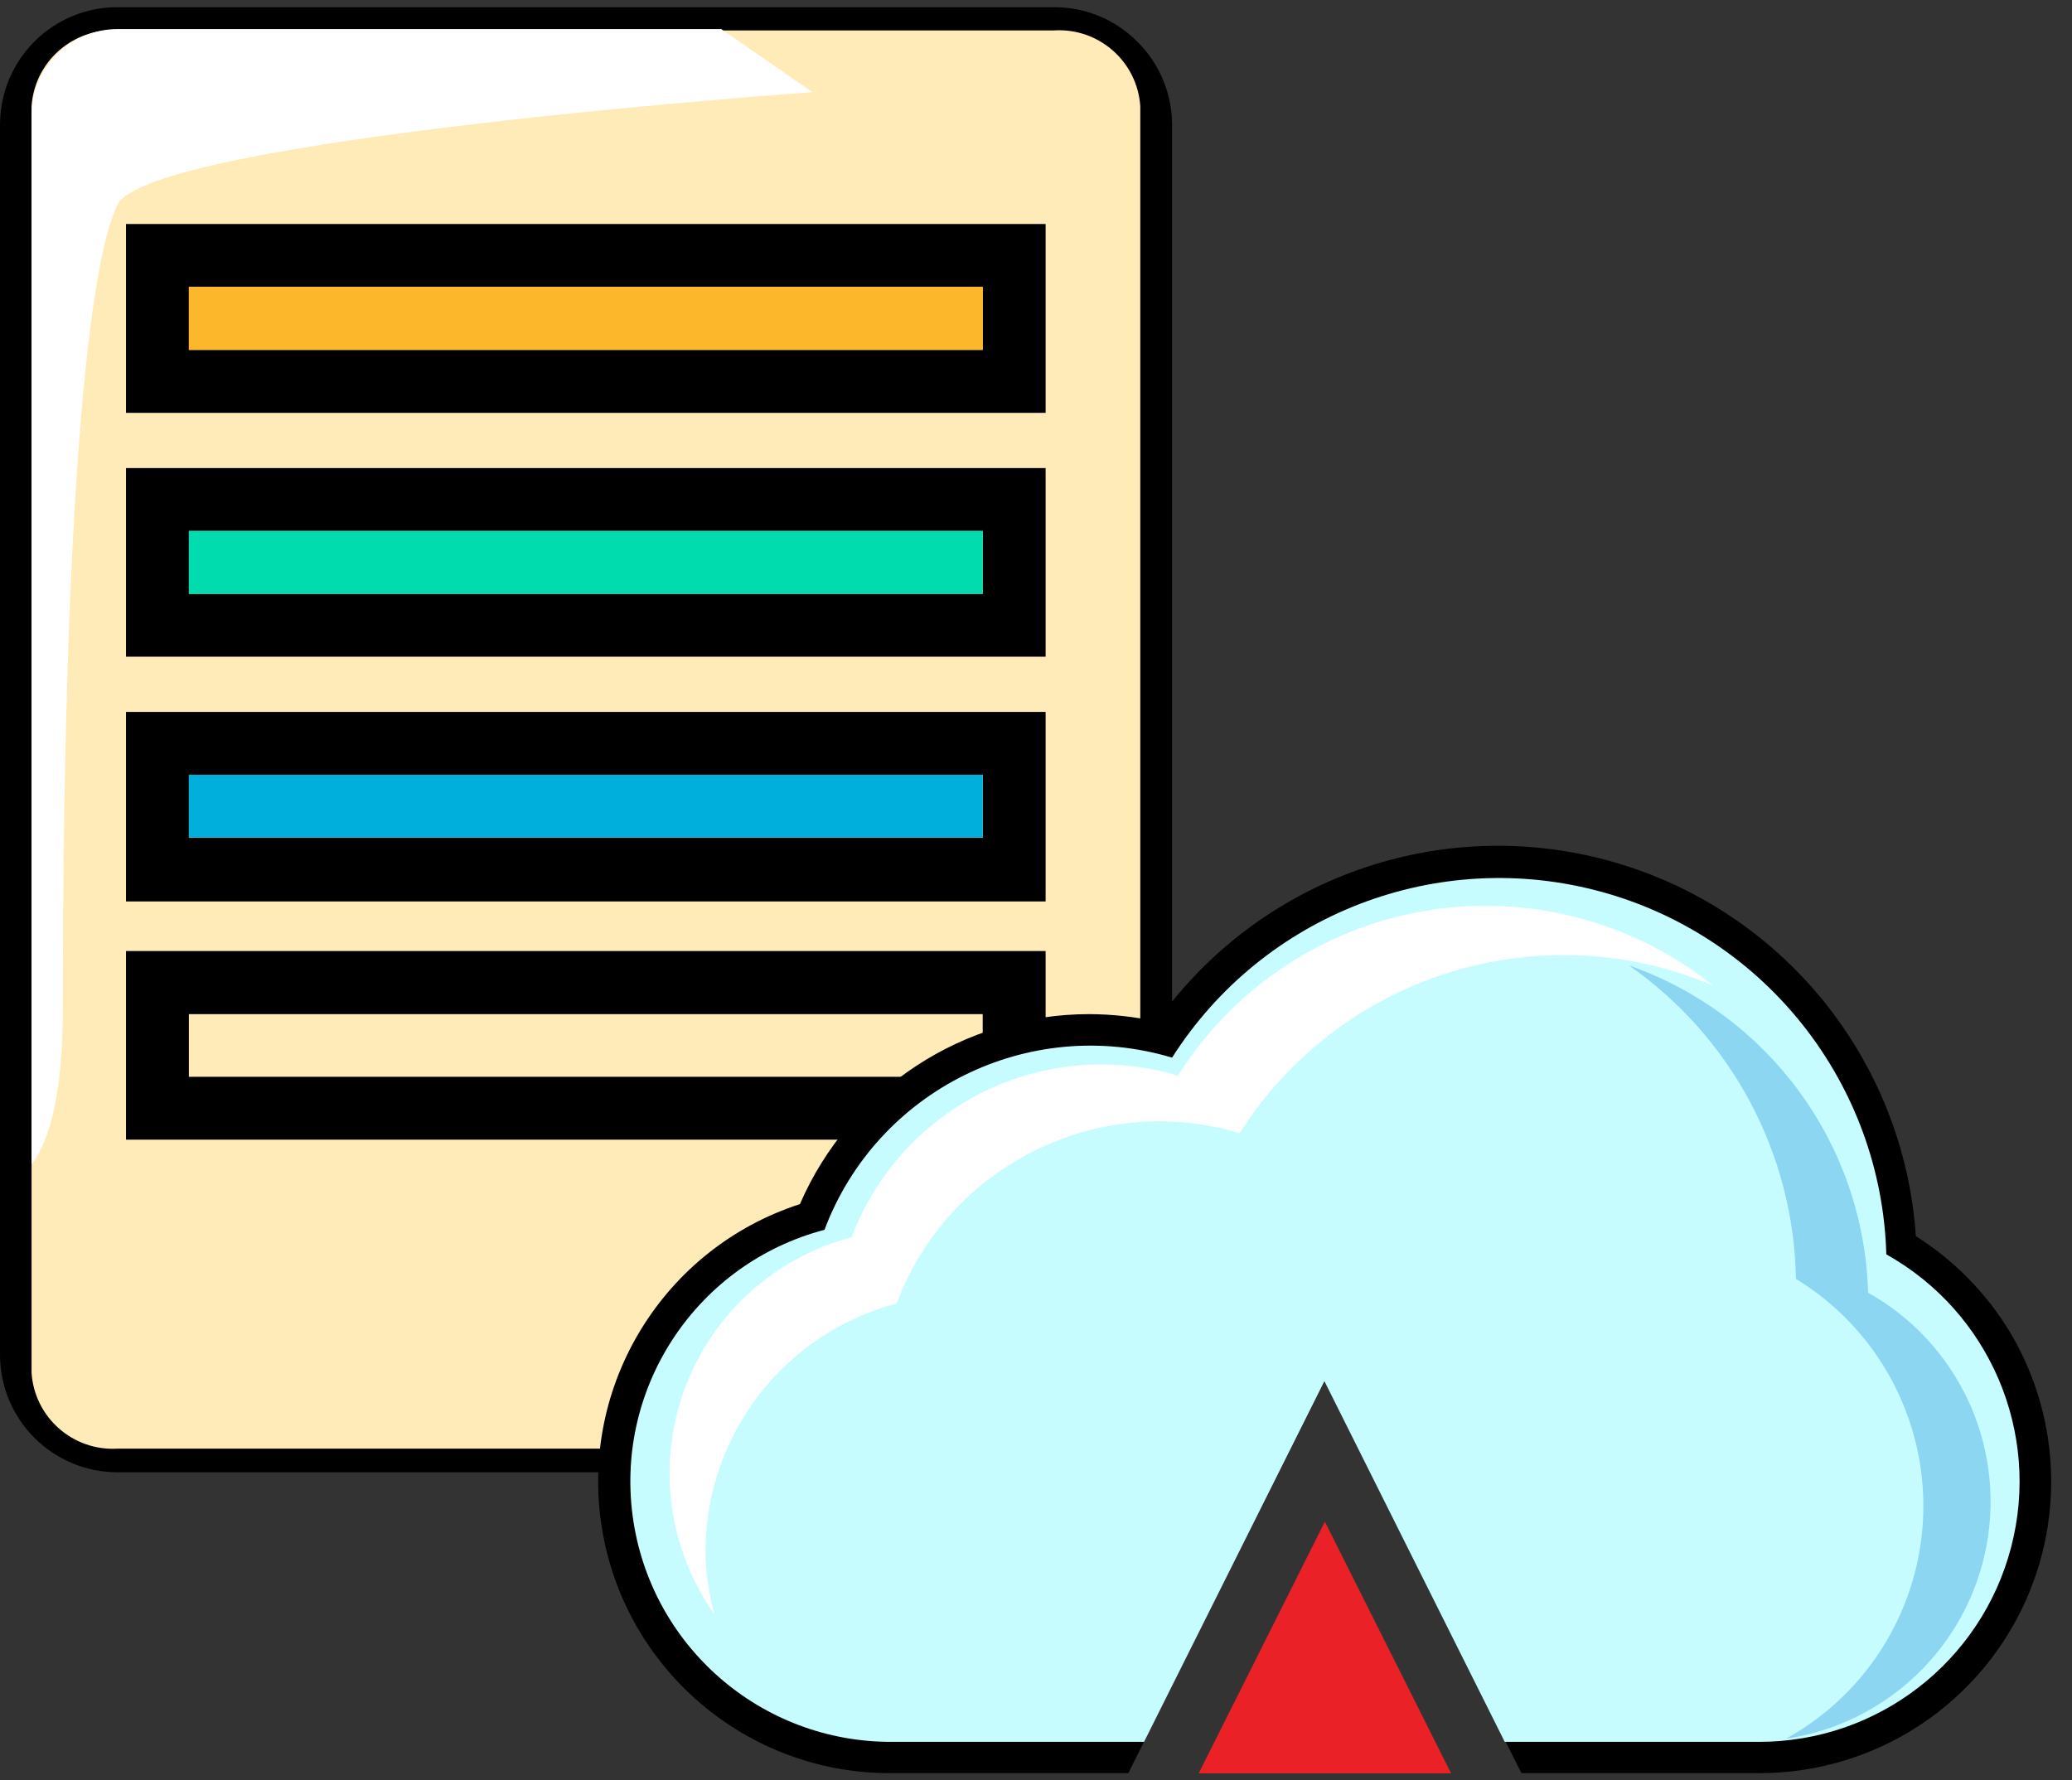 <?xml version="1.0" encoding="UTF-8"?>
<svg width="64px" height="55px" viewBox="0 0 64 55" version="1.1" xmlns="http://www.w3.org/2000/svg" xmlns:xlink="http://www.w3.org/1999/xlink">
    <rect x="0" y="0" width="64" height="55" fill="#333333" stroke="none"/>
    <!-- Generator: Sketch 61.2 (89653) - https://sketch.com -->
    <title>Icon MB net_-13</title>
    <desc>Created with Sketch.</desc>
    <g id="Page-1" stroke="none" stroke-width="1" fill="none" fill-rule="evenodd">
        <g id="Giohangtrong_Op3" transform="translate(-1139, -624)" fill-rule="nonzero">
            <g id="Group-18" transform="translate(72, 601)">
                <g id="Group-11" transform="translate(1037, 0)">
                    <g id="Group-9" transform="translate(30, 22)">
                        <g id="Icon-MB-net_-13" transform="translate(-0, 1)">
                            <path d="M35.123,1.281 C34.443,0.599 33.518,0.217 32.554,0.223 L3.634,0.223 C2.671,0.217 1.745,0.599 1.065,1.281 C0.384,1.963 0.001,2.886 0,3.85 L0,41.849 C0,43.856 1.627,45.483 3.634,45.483 L32.554,45.483 C33.521,45.487 34.449,45.105 35.133,44.423 C35.818,43.741 36.203,42.815 36.203,41.849 L36.203,3.85 C36.201,2.884 35.812,1.959 35.123,1.281 L35.123,1.281 Z M34.246,41.849 C34.248,42.298 34.07,42.729 33.753,43.047 C33.435,43.365 33.004,43.542 32.554,43.541 L3.634,43.541 C3.185,43.542 2.754,43.365 2.436,43.047 C2.118,42.729 1.941,42.298 1.942,41.849 L1.942,3.85 C1.942,3.402 2.121,2.972 2.438,2.656 C2.756,2.34 3.186,2.163 3.634,2.165 L32.554,2.165 C33.002,2.163 33.433,2.34 33.75,2.656 C34.068,2.972 34.246,3.402 34.246,3.85 L34.246,41.849 Z" id="Shape" fill="#000000"></path>
                            <path d="M23.191,44.752 L32.554,44.752 C33.936,44.839 35.128,43.794 35.221,42.413 L35.221,3.279 C35.128,1.898 33.936,0.852 32.554,0.94 L3.634,0.94 C2.256,0.856 1.068,1.901 0.975,3.279 L0.975,42.413 C1.068,43.791 2.256,44.835 3.634,44.752 L12.998,44.752" id="Path" fill="#FFEBB7"></path>
                            <path d="M0.975,3.558 L0.975,35.973 C1.573,35.193 1.942,33.661 1.942,31.099 C1.942,16.625 2.639,8.368 3.627,6.328 C4.616,4.289 25.098,2.847 25.098,2.847 L22.278,0.898 L3.634,0.898 C2.165,0.898 0.975,2.089 0.975,3.558 Z" id="Path" fill="#FFFFFF"></path>
                            <path d="M32.297,6.92 L3.892,6.92 L3.892,12.754 L32.297,12.754 L32.297,6.92 Z M30.354,10.812 L5.834,10.812 L5.834,8.863 L30.354,8.863 L30.354,10.812 Z" id="Shape" fill="#000000"></path>
                            <path d="M32.297,14.46 L3.892,14.46 L3.892,20.287 L32.297,20.287 L32.297,14.46 Z M30.354,18.345 L5.834,18.345 L5.834,16.403 L30.354,16.403 L30.354,18.345 Z" id="Shape" fill="#000000"></path>
                            <path d="M32.297,21.993 L3.892,21.993 L3.892,27.848 L32.297,27.848 L32.297,21.993 Z M30.354,25.878 L5.834,25.878 L5.834,23.935 L30.354,23.935 L30.354,25.878 Z" id="Shape" fill="#000000"></path>
                            <rect id="Rectangle" fill="#FCB82A" x="5.834" y="8.863" width="24.52" height="1.942"></rect>
                            <rect id="Rectangle" fill="#00DCAD" x="5.834" y="16.403" width="24.52" height="1.942"></rect>
                            <rect id="Rectangle" fill="#00AFDC" x="5.834" y="23.935" width="24.52" height="1.942"></rect>
                            <path d="M32.297,29.38 L3.892,29.38 L3.892,35.207 L32.297,35.207 L32.297,29.38 Z M30.354,33.265 L5.834,33.265 L5.834,31.329 L30.354,31.329 L30.354,33.265 Z" id="Shape" fill="#000000"></path>
                            <path d="M62.08,41.146 C61.355,39.948 60.361,38.935 59.177,38.187 C58.807,32.735 55.05,28.104 49.791,26.617 C44.532,25.13 38.907,27.108 35.736,31.559 C35.05,31.409 34.35,31.332 33.647,31.329 C29.765,31.33 26.253,33.636 24.708,37.198 C20.49,38.565 17.893,42.798 18.587,47.178 C19.281,51.558 23.059,54.781 27.493,54.777 L34.852,54.777 L35.36,53.761 L35.827,52.835 L40.916,42.677 L46.019,52.835 L46.994,54.777 L54.339,54.777 C57.583,54.781 60.579,53.039 62.182,50.217 C63.784,47.396 63.745,43.931 62.08,41.146 Z M59.337,50.767 C58.017,52.103 56.217,52.855 54.339,52.856 L48.198,52.856 L40.916,38.34 L33.654,52.835 L27.507,52.835 C23.916,52.89 20.854,50.242 20.391,46.68 C19.928,43.118 22.211,39.776 25.697,38.911 L26.177,38.785 L26.358,38.312 C27.504,35.271 30.412,33.256 33.661,33.251 C34.421,33.251 35.177,33.363 35.903,33.585 L36.599,33.794 L36.996,33.174 C39.579,29.079 44.536,27.156 49.205,28.437 C53.873,29.719 57.154,33.904 57.284,38.744 L57.284,39.301 L57.771,39.565 C58.85,40.173 59.752,41.051 60.389,42.113 C62.054,44.894 61.612,48.451 59.316,50.739 L59.337,50.767 Z" id="Shape" fill="#000000"></path>
                            <path d="M58.265,38.751 C58.115,33.494 54.551,28.952 49.481,27.555 C44.411,26.158 39.024,28.235 36.203,32.673 C31.782,31.349 27.092,33.673 25.467,37.992 C21.55,39.022 19.01,42.805 19.54,46.821 C20.071,50.837 23.505,53.831 27.556,53.81 L35.339,53.81 L40.909,42.67 L46.478,53.81 L54.339,53.81 C57.999,53.81 61.197,51.339 62.12,47.797 C63.044,44.256 61.459,40.537 58.265,38.751 Z" id="Path" fill="#C7FCFF"></path>
                            <path d="M57.701,39.934 C57.576,35.358 54.636,31.335 50.315,29.825 C53.488,32.039 55.407,35.641 55.473,39.509 C57.972,41.034 59.47,43.773 59.407,46.699 C59.344,49.625 57.729,52.296 55.167,53.712 C58.3,53.249 60.79,50.844 61.363,47.73 C61.936,44.615 60.464,41.482 57.701,39.934 L57.701,39.934 Z" id="Path" fill="#8CD6F1"></path>
                            <path d="M21.791,47.927 C21.797,44.331 24.22,41.189 27.695,40.268 C29.294,36.001 33.925,33.701 38.291,35.005 C40.459,31.584 44.225,29.51 48.275,29.505 C49.868,29.499 51.446,29.819 52.911,30.445 C50.413,28.446 47.18,27.607 44.024,28.138 C40.868,28.67 38.089,30.522 36.384,33.23 C35.616,32.997 34.818,32.88 34.016,32.882 C30.585,32.884 27.513,35.01 26.303,38.222 C23.913,38.851 21.983,40.611 21.137,42.933 C20.292,45.254 20.637,47.843 22.063,49.862 C21.892,49.231 21.801,48.58 21.791,47.927 L21.791,47.927 Z" id="Path" fill="#FFFFFF"></path>
                            <polygon id="Path" fill="#EA2127" points="37.024 54.784 44.822 54.784 40.923 47.008"></polygon>
                            <polygon id="Path" fill="#000000" points="35.827 52.835 35.36 53.761 35.827 52.835"></polygon>
                            <polygon id="Path" fill="#000000" points="46.019 52.835 46.994 54.784 46.994 54.784 46.019 52.835"></polygon>
                        </g>
                    </g>
                </g>
            </g>
        </g>
    </g>
</svg>